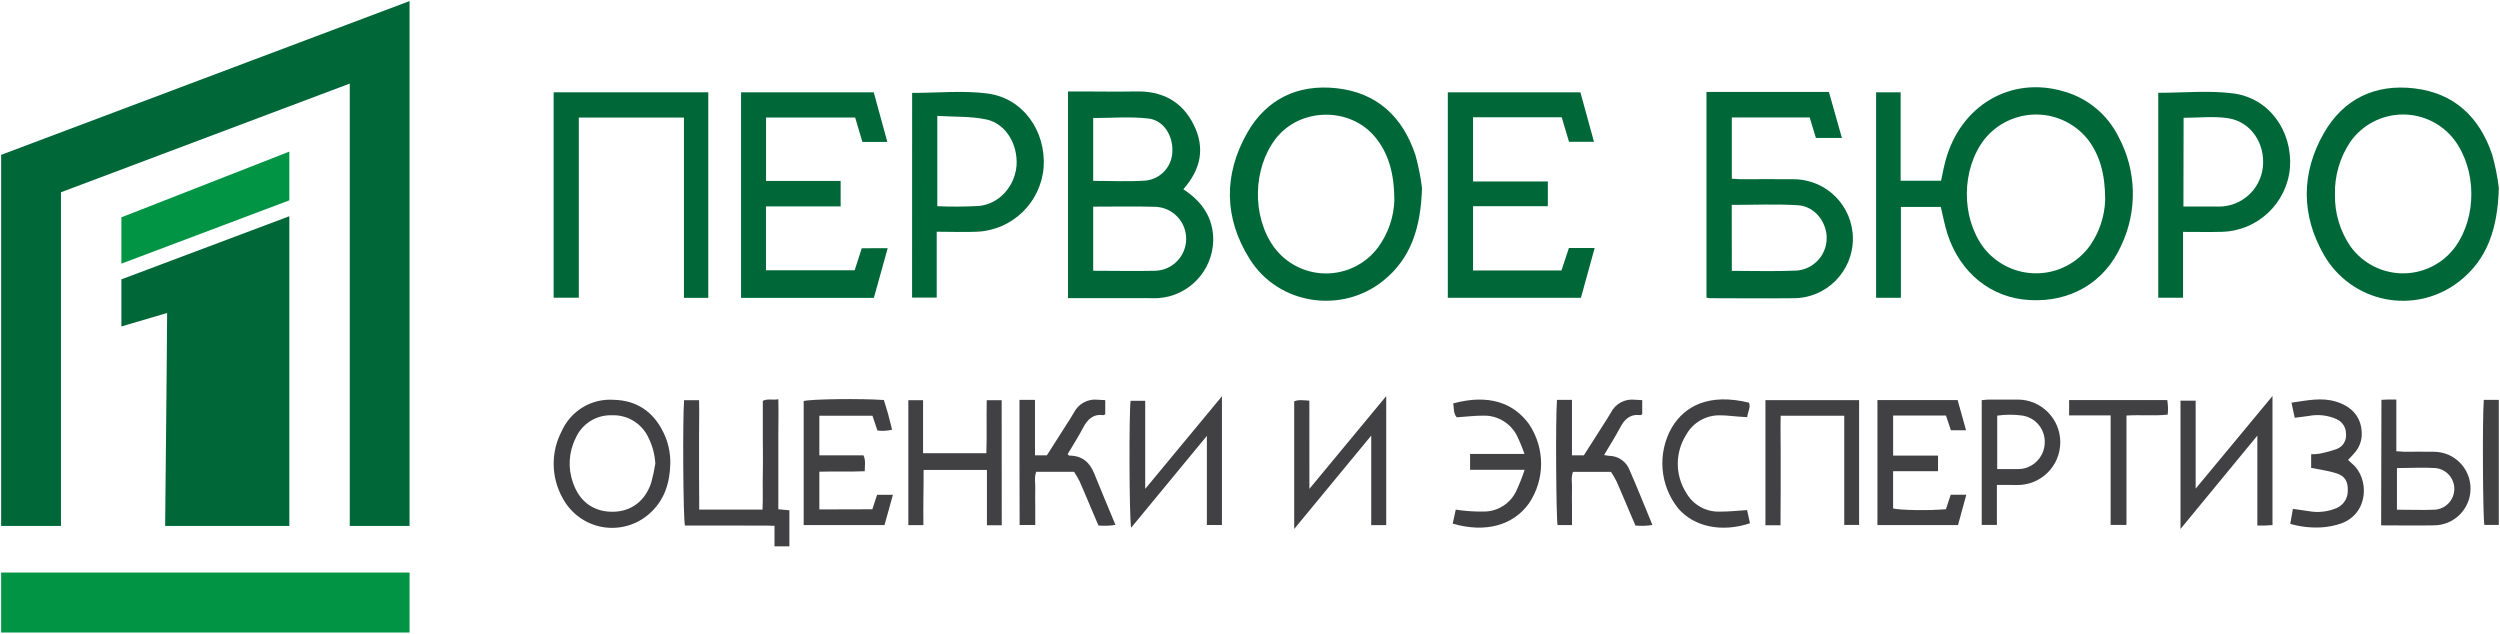<?xml version="1.0" encoding="UTF-8"?>
<svg xmlns="http://www.w3.org/2000/svg" xmlns:xlink="http://www.w3.org/1999/xlink" width="292px" height="74px" viewBox="0 0 293 74" version="1.1">
<g id="surface1">
<path style=" stroke:none;fill-rule:nonzero;fill:rgb(0%,40.784%,21.961%);fill-opacity:1;" d="M 227.461 24.129 L 222.785 24.129 L 222.785 34.777 L 219.879 34.777 L 219.879 10.691 L 222.754 10.691 L 222.754 21.055 L 227.492 21.055 C 227.66 20.277 227.805 19.465 228.023 18.676 C 229.777 12.211 235.699 8.746 241.883 10.59 C 244.672 11.371 247 13.301 248.289 15.902 C 250.418 19.863 250.535 24.609 248.598 28.672 C 246.648 33 242.633 35.324 237.84 35.039 C 233.383 34.793 229.746 31.887 228.25 27.32 C 227.922 26.312 227.734 25.258 227.461 24.129 Z M 246.727 23.285 C 246.727 20.223 246.062 18.086 244.812 16.367 C 243.363 14.457 241.117 13.324 238.727 13.297 C 236.336 13.266 234.062 14.34 232.566 16.211 C 229.879 19.703 229.824 25.293 232.441 28.84 C 233.941 30.809 236.285 31.949 238.758 31.906 C 241.227 31.867 243.531 30.648 244.965 28.633 C 246.055 27.059 246.668 25.203 246.727 23.285 Z M 246.727 23.285 "/>
<path style=" stroke:none;fill-rule:nonzero;fill:rgb(0%,40.784%,21.961%);fill-opacity:1;" d="M 138.688 22.055 C 140.91 23.508 142.211 25.414 142.191 28.051 C 142.113 31.637 139.32 34.57 135.75 34.816 C 135.332 34.844 134.918 34.816 134.5 34.816 L 125.172 34.816 L 125.172 10.59 L 126.684 10.59 C 128.812 10.59 130.941 10.633 133.07 10.59 C 136.137 10.508 138.512 11.707 139.887 14.461 C 141.266 17.211 140.754 19.695 138.688 22.055 Z M 128.121 24.094 L 128.121 31.605 C 130.621 31.605 133.043 31.66 135.465 31.605 C 137.457 31.508 139.02 29.859 139.02 27.859 C 139.02 25.859 137.457 24.215 135.465 24.113 C 133.051 24.039 130.633 24.094 128.121 24.094 Z M 128.121 21.07 C 130.215 21.07 132.258 21.18 134.285 21.035 C 136.02 20.848 137.348 19.41 137.398 17.664 C 137.5 15.805 136.398 13.977 134.613 13.766 C 132.469 13.516 130.27 13.707 128.121 13.707 Z M 128.121 21.07 "/>
<path style=" stroke:none;fill-rule:nonzero;fill:rgb(0%,40.784%,21.961%);fill-opacity:1;" d="M 200 34.758 L 200 10.648 L 214.348 10.648 C 214.848 12.414 215.352 14.191 215.871 16.039 L 212.824 16.039 C 212.59 15.27 212.359 14.488 212.094 13.637 L 202.969 13.637 L 202.969 20.816 C 203.277 20.816 203.605 20.879 203.93 20.879 C 206.02 20.879 208.102 20.852 210.203 20.879 C 214.043 20.879 217.16 24 217.16 27.852 C 217.16 31.699 214.043 34.824 210.203 34.824 C 206.957 34.867 203.664 34.824 200.395 34.824 C 200.262 34.809 200.129 34.789 200 34.758 Z M 202.969 31.617 C 205.562 31.617 208.07 31.695 210.559 31.586 C 212.508 31.441 214.027 29.844 214.086 27.887 C 214.148 25.941 212.691 24.047 210.727 23.926 C 208.164 23.77 205.582 23.887 202.961 23.887 Z M 202.969 31.617 "/>
<path style=" stroke:none;fill-rule:nonzero;fill:rgb(0%,40.784%,21.961%);fill-opacity:1;" d="M 166.66 21.926 C 166.512 26.652 165.328 30.207 162.086 32.801 C 157.211 36.691 149.848 35.59 146.492 30.273 C 143.445 25.465 143.379 20.367 146.172 15.445 C 148.43 11.473 152.109 9.719 156.637 10.211 C 161.391 10.727 164.41 13.578 165.887 18.039 C 166.242 19.312 166.5 20.609 166.66 21.926 Z M 163.414 23.32 C 163.414 20.039 162.648 17.742 161.176 15.953 C 158.227 12.359 152.34 12.457 149.504 16.141 C 146.824 19.633 146.723 25.203 149.277 28.793 C 150.699 30.75 152.965 31.91 155.379 31.922 C 157.793 31.934 160.07 30.797 161.516 28.859 C 162.695 27.242 163.363 25.309 163.422 23.305 Z M 163.414 23.32 "/>
<path style=" stroke:none;fill-rule:nonzero;fill:rgb(0%,40.784%,21.961%);fill-opacity:1;" d="M 292.867 21.902 C 292.723 26.711 291.504 30.344 288.133 32.922 C 285.695 34.789 282.578 35.52 279.57 34.926 C 276.559 34.332 273.949 32.469 272.402 29.816 C 269.68 25.113 269.668 20.18 272.359 15.469 C 274.66 11.457 278.371 9.695 282.93 10.227 C 287.633 10.766 290.617 13.605 292.09 18.016 C 292.445 19.289 292.707 20.59 292.867 21.902 Z M 273.656 22.676 C 273.617 24.84 274.25 26.965 275.473 28.746 C 276.895 30.727 279.18 31.902 281.613 31.91 C 284.051 31.918 286.34 30.754 287.773 28.785 C 290.293 25.262 290.262 19.82 287.695 16.324 C 286.246 14.391 283.965 13.266 281.551 13.293 C 279.137 13.32 276.883 14.5 275.477 16.469 C 274.238 18.297 273.602 20.469 273.656 22.676 Z M 273.656 22.676 "/>
<path style=" stroke:none;fill-rule:nonzero;fill:rgb(0%,40.784%,21.961%);fill-opacity:1;" d="M 104.039 28.961 L 102.418 34.781 L 86.852 34.781 L 86.852 10.691 L 102.402 10.691 L 103.996 16.508 L 101.074 16.508 L 100.223 13.645 L 89.781 13.645 L 89.781 21.082 L 98.523 21.082 L 98.523 24.066 L 89.773 24.066 L 89.773 31.551 L 100.164 31.551 L 101 28.969 Z M 104.039 28.961 "/>
<path style=" stroke:none;fill-rule:nonzero;fill:rgb(0%,40.784%,21.961%);fill-opacity:1;" d="M 172.641 21.141 L 181.406 21.141 L 181.406 24.043 L 172.641 24.043 L 172.641 31.574 L 183.004 31.574 L 183.875 28.938 L 186.895 28.938 C 186.359 30.895 185.828 32.809 185.285 34.777 L 169.684 34.777 L 169.684 10.691 L 185.223 10.691 C 185.734 12.551 186.266 14.477 186.816 16.496 L 183.891 16.496 C 183.613 15.566 183.32 14.59 183.031 13.613 L 172.641 13.613 Z M 172.641 21.141 "/>
<path style=" stroke:none;fill-rule:nonzero;fill:rgb(0%,40.784%,21.961%);fill-opacity:1;" d="M 83.012 34.781 L 80.16 34.781 L 80.16 13.652 L 67.836 13.652 L 67.836 34.766 L 64.887 34.766 L 64.887 10.691 L 83.012 10.691 Z M 83.012 34.781 "/>
<path style=" stroke:none;fill-rule:nonzero;fill:rgb(0%,40.784%,21.961%);fill-opacity:1;" d="M 106.902 10.762 C 109.902 10.762 112.855 10.461 115.715 10.828 C 119.887 11.363 122.594 15.199 122.316 19.477 C 121.988 23.598 118.66 26.832 114.539 27.031 C 112.992 27.098 111.441 27.031 109.781 27.031 L 109.781 34.75 L 106.895 34.75 Z M 109.852 24.039 C 111.488 24.113 113.129 24.102 114.766 24.008 C 117.133 23.766 118.941 21.684 119.137 19.289 C 119.312 16.832 117.922 14.41 115.66 13.887 C 113.777 13.48 111.789 13.582 109.852 13.457 Z M 109.852 24.039 "/>
<path style=" stroke:none;fill-rule:nonzero;fill:rgb(0%,40.784%,21.961%);fill-opacity:1;" d="M 255.855 27.051 L 255.855 34.766 L 252.945 34.766 L 252.945 10.75 C 255.914 10.75 258.855 10.453 261.723 10.82 C 265.949 11.359 268.68 15.223 268.387 19.52 C 268.027 23.684 264.613 26.914 260.449 27.043 C 258.973 27.082 257.504 27.051 255.855 27.051 Z M 255.898 24.082 C 257.379 24.082 258.742 24.082 260.105 24.082 C 262.73 24.062 264.922 22.074 265.207 19.457 C 265.504 16.703 263.812 14.133 261.129 13.727 C 259.441 13.469 257.68 13.68 255.918 13.68 Z M 255.898 24.082 "/>
<path style=" stroke:none;fill-rule:nonzero;fill:rgb(25.49%,25.098%,25.882%);fill-opacity:1;" d="M 81.949 59.602 L 89.367 59.602 C 89.434 58.207 89.367 56.766 89.402 55.348 C 89.434 53.93 89.402 52.559 89.402 51.164 L 89.402 46.852 C 89.98 46.566 90.535 46.789 91.219 46.664 C 91.262 48.176 91.219 49.598 91.219 51.016 C 91.219 52.434 91.219 53.805 91.219 55.199 L 91.219 59.559 L 92.516 59.68 L 92.516 63.906 L 90.77 63.906 L 90.77 61.5 C 89.551 61.438 88.395 61.5 87.246 61.469 L 80.273 61.469 C 80.066 60.566 79.996 48.949 80.176 46.773 L 81.93 46.773 C 81.969 48.168 81.93 49.598 81.93 51.02 C 81.93 52.441 81.93 53.809 81.93 55.203 Z M 81.949 59.602 "/>
<path style=" stroke:none;fill-rule:nonzero;fill:rgb(25.49%,25.098%,25.882%);fill-opacity:1;" d="M 78.559 54.246 C 78.504 56.523 77.84 58.57 76.082 60.102 C 74.57 61.43 72.539 61.992 70.562 61.633 C 68.586 61.27 66.879 60.02 65.938 58.242 C 64.582 55.82 64.539 52.875 65.824 50.418 C 66.887 48.023 69.324 46.551 71.934 46.73 C 74.625 46.797 76.57 48.125 77.746 50.539 C 78.312 51.688 78.594 52.961 78.559 54.246 Z M 76.805 54.211 C 76.746 53.145 76.469 52.102 75.988 51.145 C 75.215 49.492 73.527 48.469 71.711 48.543 C 69.887 48.48 68.207 49.539 67.473 51.211 C 66.648 52.848 66.539 54.754 67.164 56.477 C 67.93 58.691 69.605 59.879 71.84 59.852 C 73.988 59.824 75.633 58.586 76.336 56.402 C 76.531 55.68 76.688 54.949 76.805 54.211 Z M 76.805 54.211 "/>
<path style=" stroke:none;fill-rule:nonzero;fill:rgb(25.49%,25.098%,25.882%);fill-opacity:1;" d="M 102.238 59.559 L 102.793 57.867 L 104.648 57.867 C 104.309 59.098 103.988 60.246 103.664 61.414 L 94.191 61.414 L 94.191 46.875 C 94.969 46.641 101 46.562 103.59 46.758 C 103.754 47.293 103.934 47.855 104.094 48.426 C 104.25 49 104.391 49.594 104.555 50.234 C 103.992 50.371 103.41 50.402 102.836 50.332 L 102.25 48.594 L 96.027 48.594 L 96.027 53.242 L 101.199 53.242 C 101.48 53.859 101.355 54.414 101.344 55.102 C 99.57 55.184 97.816 55.102 96.027 55.156 L 96.027 59.578 Z M 102.238 59.559 "/>
<path style=" stroke:none;fill-rule:nonzero;fill:rgb(25.49%,25.098%,25.882%);fill-opacity:1;" d="M 221.875 53.273 L 227.137 53.273 L 227.137 55.098 L 221.871 55.098 L 221.871 59.461 C 222.621 59.672 226 59.73 228.062 59.555 L 228.621 57.859 L 230.449 57.859 C 230.113 59.074 229.805 60.219 229.48 61.41 L 220.035 61.41 L 220.035 46.762 L 229.434 46.762 C 229.738 47.863 230.07 49.047 230.422 50.297 L 228.645 50.297 L 228.066 48.574 L 221.875 48.574 Z M 221.875 53.273 "/>
<path style=" stroke:none;fill-rule:nonzero;fill:rgb(25.49%,25.098%,25.882%);fill-opacity:1;" d="M 141.438 50.965 C 138.402 54.645 135.508 58.16 132.57 61.719 C 132.344 60.789 132.309 48.051 132.508 46.848 L 134.219 46.848 L 134.219 57.168 L 143.211 46.316 L 143.211 61.402 L 141.445 61.402 C 141.445 60.301 141.445 59.184 141.445 58.062 L 141.445 50.965 Z M 141.438 50.965 "/>
<path style=" stroke:none;fill-rule:nonzero;fill:rgb(25.49%,25.098%,25.882%);fill-opacity:1;" d="M 153.461 57.168 L 162.465 46.297 L 162.465 61.422 L 160.707 61.422 L 160.707 50.926 L 151.68 61.867 L 151.68 46.906 C 152.219 46.688 152.766 46.789 153.457 46.832 C 153.465 50.199 153.457 53.562 153.461 57.168 Z M 153.461 57.168 "/>
<path style=" stroke:none;fill-rule:nonzero;fill:rgb(25.49%,25.098%,25.882%);fill-opacity:1;" d="M 255.555 46.828 L 257.332 46.828 C 257.332 50.215 257.332 53.562 257.332 57.141 L 266.336 46.285 L 266.336 61.418 C 266.008 61.418 265.719 61.461 265.41 61.469 L 264.562 61.469 L 264.562 50.926 L 255.555 61.867 Z M 255.555 46.828 "/>
<path style=" stroke:none;fill-rule:nonzero;fill:rgb(25.49%,25.098%,25.882%);fill-opacity:1;" d="M 119.484 46.734 L 121.301 46.734 L 121.301 53.242 L 122.691 53.242 C 123.43 52.086 124.199 50.883 124.965 49.672 C 125.266 49.207 125.57 48.742 125.863 48.23 C 126.391 47.184 127.516 46.582 128.68 46.723 L 129.535 46.77 L 129.535 48.414 C 129.449 48.465 129.379 48.539 129.324 48.527 C 128.133 48.375 127.469 48.992 126.945 49.996 C 126.422 51 125.734 52.074 125.125 53.102 C 125.223 53.188 125.273 53.27 125.32 53.27 C 126.801 53.27 127.699 54.027 128.234 55.348 C 129.039 57.336 129.871 59.316 130.734 61.391 C 130.074 61.496 129.406 61.523 128.742 61.465 C 128.512 60.918 128.281 60.371 128.039 59.824 C 127.539 58.645 127.051 57.457 126.531 56.285 C 126.336 55.902 126.117 55.527 125.879 55.168 L 121.445 55.168 C 121.191 55.805 121.355 56.48 121.332 57.141 C 121.309 57.801 121.332 58.578 121.332 59.297 L 121.332 61.402 L 119.5 61.402 C 119.477 56.551 119.488 51.699 119.484 46.734 Z M 119.484 46.734 "/>
<path style=" stroke:none;fill-rule:nonzero;fill:rgb(25.49%,25.098%,25.882%);fill-opacity:1;" d="M 182.48 46.734 L 184.234 46.734 L 184.234 53.242 L 185.625 53.242 L 187.898 49.672 C 188.199 49.207 188.504 48.742 188.797 48.23 C 189.324 47.184 190.449 46.582 191.613 46.723 L 192.469 46.77 L 192.469 48.414 C 192.375 48.465 192.312 48.539 192.258 48.527 C 191.059 48.375 190.402 48.992 189.871 49.996 C 189.344 51 188.668 52.074 187.996 53.203 C 188.262 53.246 188.426 53.289 188.594 53.297 C 189.645 53.305 190.59 53.957 190.973 54.938 C 191.898 57.043 192.746 59.184 193.664 61.398 C 193.008 61.508 192.34 61.531 191.676 61.469 C 191.441 60.926 191.211 60.383 190.973 59.832 C 190.473 58.652 189.984 57.469 189.461 56.297 C 189.266 55.91 189.047 55.535 188.812 55.176 L 184.355 55.176 C 184.098 55.812 184.266 56.492 184.238 57.156 C 184.211 57.82 184.238 58.586 184.238 59.309 L 184.238 61.414 L 182.547 61.414 C 182.379 60.578 182.297 48.672 182.48 46.734 Z M 182.48 46.734 "/>
<path style=" stroke:none;fill-rule:nonzero;fill:rgb(25.49%,25.098%,25.882%);fill-opacity:1;" d="M 117.406 61.434 L 115.668 61.434 L 115.668 54.953 L 108.246 54.953 C 108.246 56.008 108.246 57.086 108.223 58.164 C 108.199 59.242 108.223 60.27 108.223 61.418 L 106.457 61.418 L 106.457 46.773 L 108.184 46.773 L 108.184 52.988 L 115.602 52.988 C 115.672 50.957 115.602 48.895 115.645 46.773 L 117.395 46.773 Z M 117.406 61.434 "/>
<path style=" stroke:none;fill-rule:nonzero;fill:rgb(25.49%,25.098%,25.882%);fill-opacity:1;" d="M 208.676 61.434 L 206.91 61.434 L 206.91 46.77 L 217.887 46.77 L 217.887 61.398 L 216.145 61.398 L 216.145 48.598 L 208.695 48.598 C 208.66 49.992 208.695 51.422 208.695 52.844 C 208.695 54.266 208.695 55.633 208.695 57.027 Z M 208.676 61.434 "/>
<path style=" stroke:none;fill-rule:nonzero;fill:rgb(25.49%,25.098%,25.882%);fill-opacity:1;" d="M 279.105 46.73 C 279.391 46.73 279.609 46.703 279.832 46.699 C 280.129 46.699 280.426 46.699 280.848 46.699 C 280.848 47.758 280.848 48.762 280.848 49.766 C 280.848 50.77 280.848 51.719 280.848 52.758 C 281.203 52.758 281.492 52.816 281.773 52.82 C 282.938 52.82 284.094 52.793 285.27 52.82 C 287.648 52.836 289.562 54.777 289.547 57.16 C 289.531 59.543 287.594 61.461 285.215 61.445 C 283.195 61.484 281.168 61.445 279.07 61.445 Z M 280.922 59.609 C 282.457 59.609 283.922 59.672 285.375 59.609 C 286.637 59.52 287.625 58.477 287.645 57.203 C 287.664 55.934 286.711 54.859 285.449 54.73 C 283.965 54.633 282.465 54.73 280.922 54.73 Z M 280.922 59.609 "/>
<path style=" stroke:none;fill-rule:nonzero;fill:rgb(25.49%,25.098%,25.882%);fill-opacity:1;" d="M 170.258 61.246 L 170.613 59.602 C 171.078 59.66 171.426 59.727 171.793 59.746 C 172.578 59.82 173.367 59.844 174.156 59.82 C 175.66 59.73 176.996 58.844 177.672 57.496 C 178.059 56.664 178.398 55.809 178.688 54.934 L 172.293 54.934 L 172.293 53.074 L 178.668 53.074 C 178.406 52.312 178.098 51.57 177.742 50.848 C 176.965 49.414 175.453 48.539 173.828 48.586 C 172.816 48.586 171.805 48.711 170.734 48.781 C 170.316 48.316 170.414 47.711 170.32 47.152 C 174.496 46.016 177.426 47.113 179.207 49.59 C 181.086 52.391 181.086 56.051 179.207 58.852 C 177.348 61.457 174.113 62.355 170.258 61.246 Z M 170.258 61.246 "/>
<path style=" stroke:none;fill-rule:nonzero;fill:rgb(25.49%,25.098%,25.882%);fill-opacity:1;" d="M 234.035 56.703 L 234.035 61.395 L 232.258 61.395 L 232.258 46.773 C 232.492 46.773 232.746 46.703 232.996 46.703 C 234.164 46.703 235.312 46.703 236.496 46.703 C 239.254 46.715 241.48 48.969 241.465 51.734 C 241.449 54.5 239.203 56.727 236.445 56.715 C 235.707 56.703 234.938 56.703 234.035 56.703 Z M 234.074 54.848 L 236.242 54.848 C 236.504 54.855 236.77 54.844 237.031 54.812 C 238.535 54.547 239.633 53.242 239.645 51.715 C 239.68 50.176 238.586 48.844 237.074 48.586 C 236.082 48.441 235.07 48.441 234.074 48.586 Z M 234.074 54.848 "/>
<path style=" stroke:none;fill-rule:nonzero;fill:rgb(25.49%,25.098%,25.882%);fill-opacity:1;" d="M 270.867 54.707 L 270.867 53.113 C 271.203 53.113 271.539 53.086 271.871 53.039 C 272.566 52.906 273.25 52.719 273.918 52.477 C 274.605 52.188 275.027 51.484 274.953 50.742 C 274.969 50.004 274.551 49.324 273.883 49.012 C 272.848 48.539 271.688 48.402 270.57 48.625 L 268.941 48.836 C 268.812 48.219 268.699 47.684 268.562 47.066 C 270.379 46.809 272.078 46.418 273.797 46.949 C 275.785 47.559 276.832 48.93 276.797 50.828 C 276.777 51.59 276.496 52.32 276 52.898 C 275.766 53.188 275.5 53.445 275.191 53.777 C 275.375 53.945 275.531 54.094 275.695 54.242 C 277.676 55.914 277.672 60.004 274.406 61.215 C 273.656 61.473 272.879 61.633 272.086 61.68 C 270.852 61.754 269.609 61.613 268.418 61.27 C 268.52 60.711 268.613 60.176 268.73 59.512 C 269.371 59.605 269.949 59.699 270.535 59.773 C 271.652 59.984 272.805 59.863 273.855 59.418 C 274.672 59.059 275.188 58.238 275.16 57.348 C 275.191 56.316 274.832 55.668 273.84 55.348 C 272.941 55.051 271.965 54.934 270.867 54.707 Z M 270.867 54.707 "/>
<path style=" stroke:none;fill-rule:nonzero;fill:rgb(25.49%,25.098%,25.882%);fill-opacity:1;" d="M 204.758 59.656 C 204.879 60.203 204.992 60.707 205.098 61.199 C 201.711 62.324 198.52 61.574 196.703 59.48 C 194.508 56.766 194.211 52.973 195.957 49.945 C 197.441 47.484 200.266 45.914 204.98 47.066 C 205.207 47.617 204.832 48.121 204.773 48.766 L 203.66 48.691 C 202.988 48.645 202.309 48.547 201.637 48.551 C 199.973 48.496 198.418 49.383 197.613 50.844 C 196.309 52.91 196.309 55.543 197.613 57.613 C 198.41 59.031 199.934 59.891 201.559 59.836 C 202.594 59.844 203.605 59.727 204.758 59.656 Z M 204.758 59.656 "/>
<path style=" stroke:none;fill-rule:nonzero;fill:rgb(25.49%,25.098%,25.882%);fill-opacity:1;" d="M 242.5 48.559 L 242.5 46.758 L 254.008 46.758 C 254.035 47.039 254.082 47.32 254.09 47.609 C 254.098 47.898 254.09 48.125 254.055 48.469 C 252.457 48.637 250.887 48.469 249.223 48.574 L 249.223 61.398 L 247.367 61.398 L 247.367 48.559 Z M 242.5 48.559 "/>
<path style=" stroke:none;fill-rule:nonzero;fill:rgb(25.49%,25.098%,25.882%);fill-opacity:1;" d="M 291.102 46.734 L 292.859 46.734 C 292.859 51.617 292.859 56.465 292.859 61.395 L 291.168 61.395 C 290.988 60.562 290.926 48.805 291.102 46.734 Z M 291.102 46.734 "/>
<path style=" stroke:none;fill-rule:nonzero;fill:rgb(0%,40.784%,21.961%);fill-opacity:1;" d="M 14.227 32.613 L 14.227 38.133 L 19.586 36.555 L 19.535 43.184 L 19.355 61.512 L 33.91 61.512 L 33.91 25.215 Z M 14.227 32.613 "/>
<path style=" stroke:none;fill-rule:nonzero;fill:rgb(0%,58.039%,26.667%);fill-opacity:1;" d="M 33.91 17.641 L 14.227 25.344 L 14.227 30.773 L 33.91 23.352 Z M 33.91 17.641 "/>
<path style=" stroke:none;fill-rule:nonzero;fill:rgb(0%,58.039%,26.667%);fill-opacity:1;" d="M 0.133 66.977 L 48 66.977 L 48 74.004 L 0.133 74.004 Z M 0.133 66.977 "/>
<path style=" stroke:none;fill-rule:nonzero;fill:rgb(0%,40.784%,21.961%);fill-opacity:1;" d="M 0.133 18.02 L 0.133 61.512 L 7.145 61.512 L 7.145 22.406 L 40.992 9.668 L 40.992 61.512 L 48 61.512 L 48 0 Z M 0.133 18.02 "/>
</g>
</svg>
